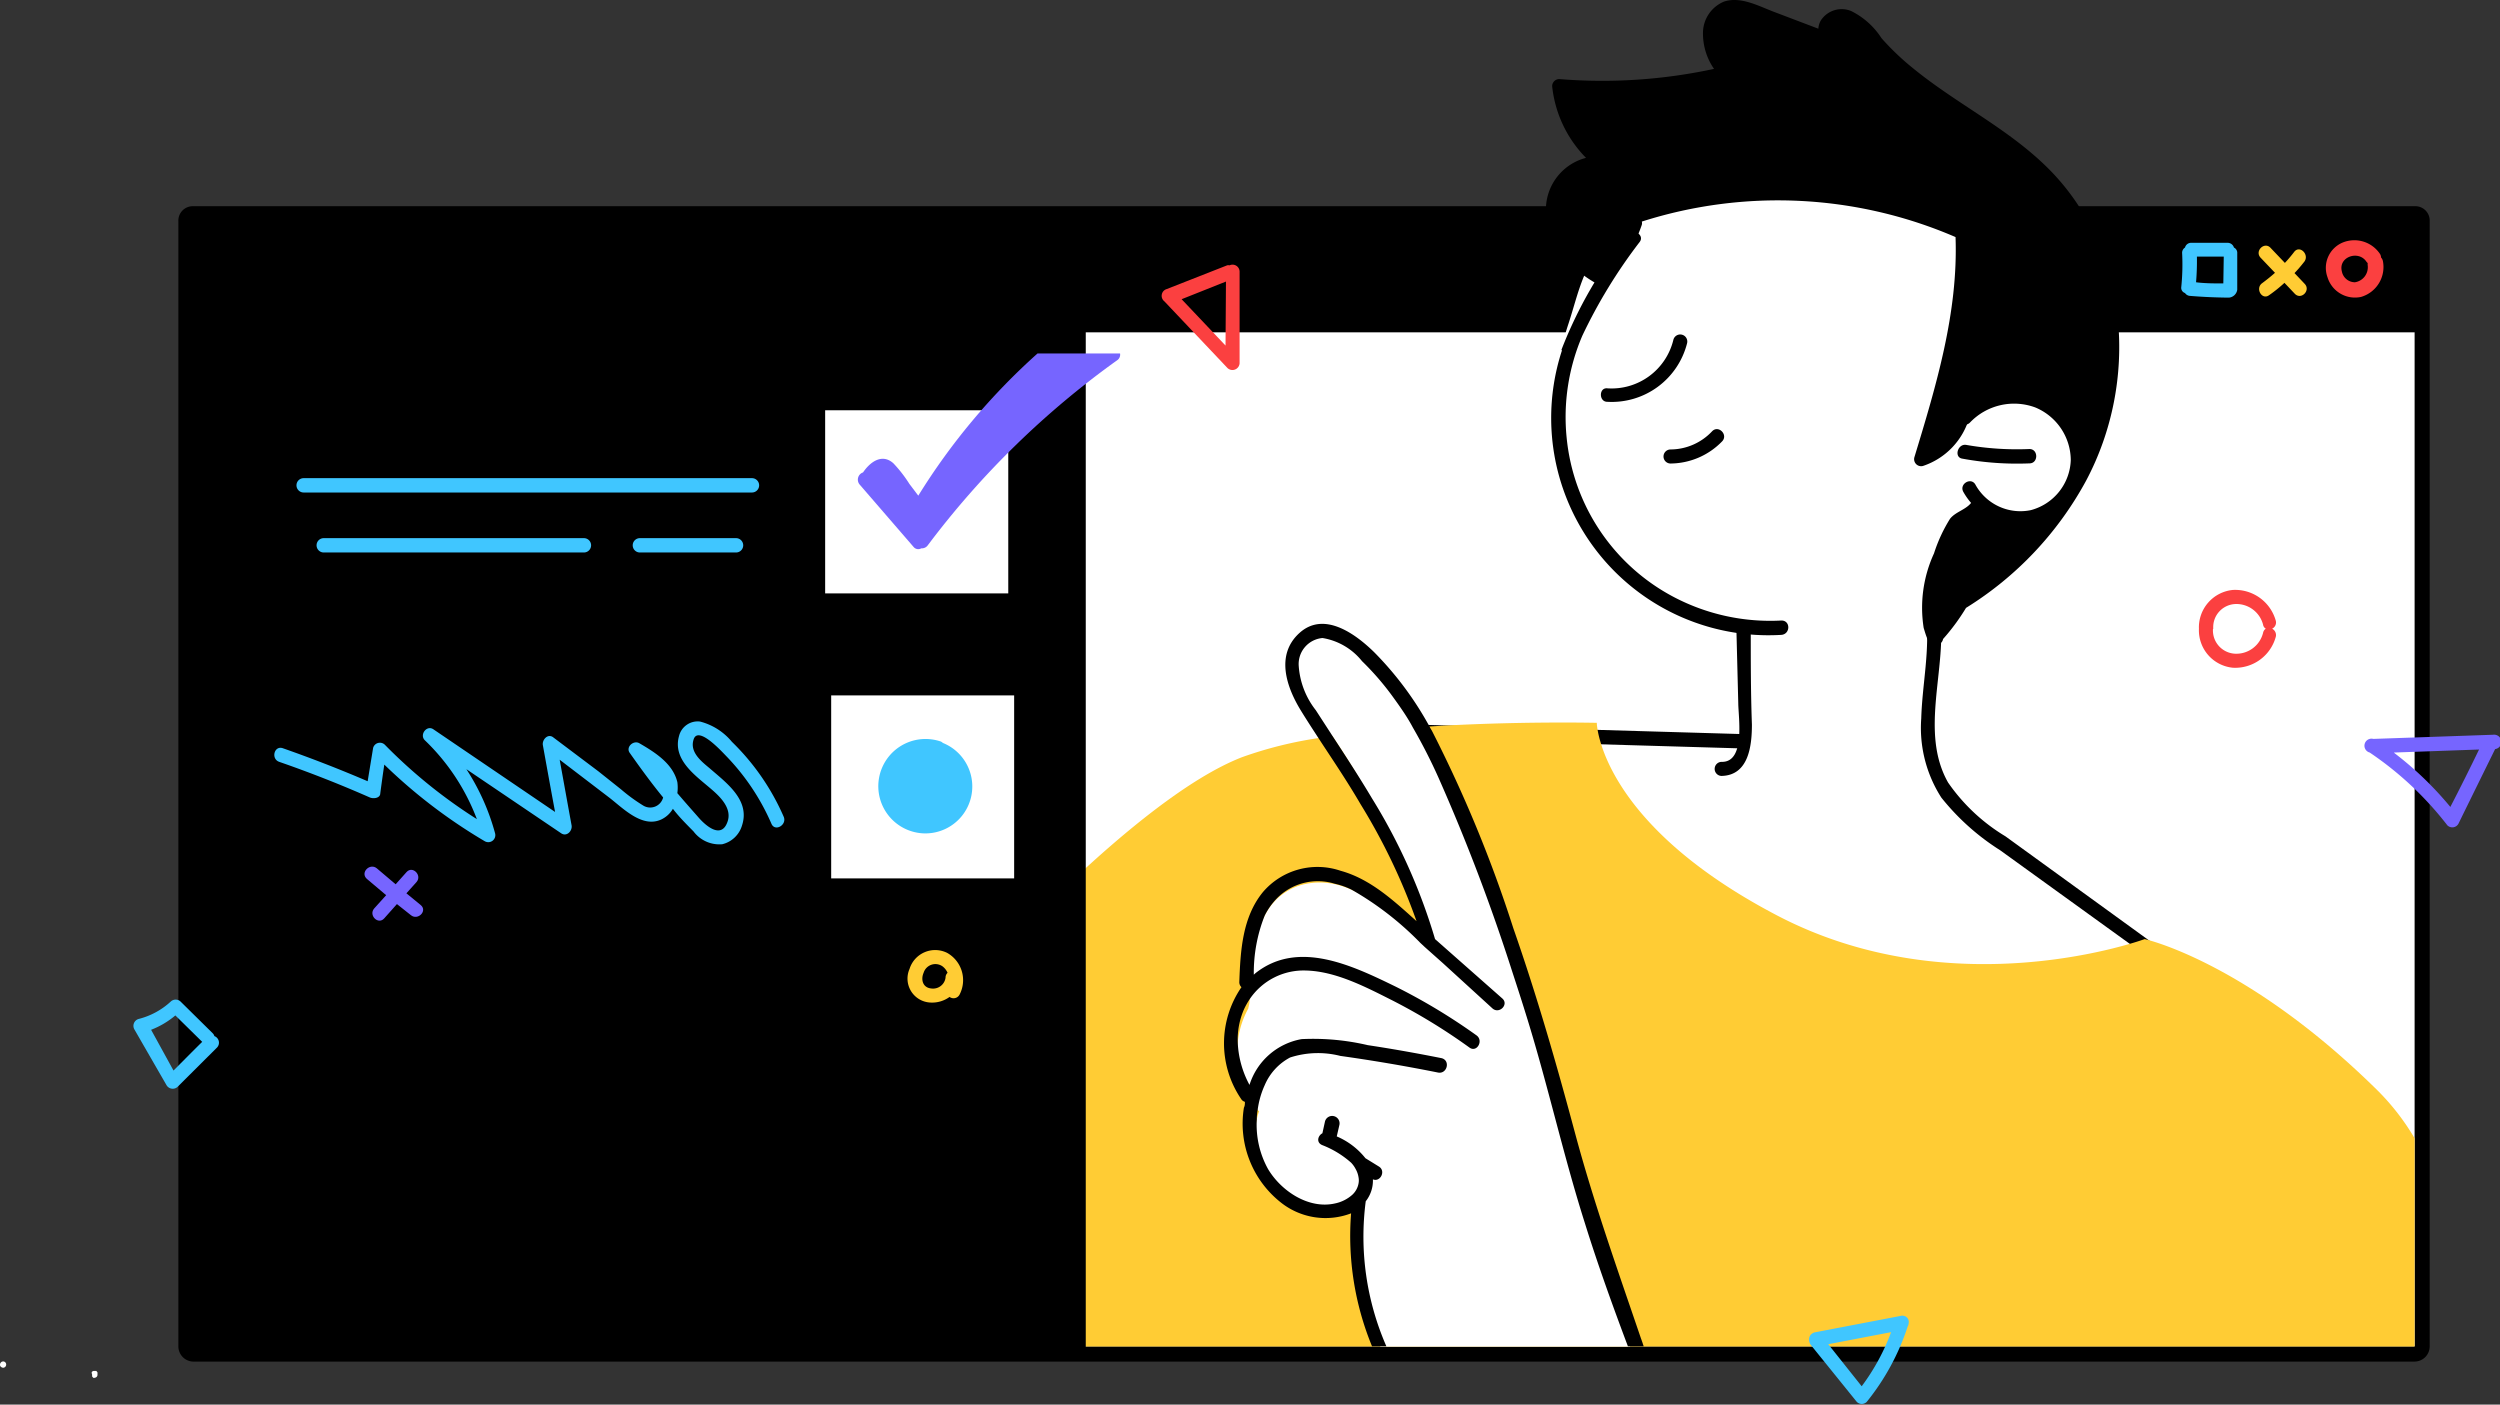 <svg xmlns="http://www.w3.org/2000/svg" viewBox="0 0 174.21 97.88"><rect x="0" y="0" width="174.21" height="97.88" fill="#333333" stroke="none"/><defs><style>.cls-1{fill:#fff;}.cls-2{fill:#ffcc34;}.cls-3{fill:#7665ff;}.cls-4{fill:#40c6ff;}.cls-5{fill:#fb4040;}</style></defs><g id="Layer_2" data-name="Layer 2"><g id="art"><rect class="cls-1" x="12.9" y="14.9" width="155.88" height="79.45" rx="0.53"/><path d="M13.43,15.42H168.26v78.4H13.43V15.42Zm0-1.05a1,1,0,0,0-1,1.05v78.4a1.06,1.06,0,0,0,1,1.06H168.26a1.06,1.06,0,0,0,1.05-1.06V15.42a1,1,0,0,0-1.05-1.05Z"/><path d="M13.63,22.16h154.8a.49.49,0,0,1,0,1H13.63A.49.49,0,0,1,13.63,22.16Z"/><path class="cls-1" d="M6.4,95.6a.23.23,0,0,1,.15-.07h.06l.1,0,.08.1a.12.12,0,0,1,0,.07.12.12,0,0,1,0,.08.19.19,0,0,1-.05.16.23.23,0,0,1-.15.07H6.6a.14.14,0,0,1-.1,0l-.08-.09,0-.07a.15.15,0,0,1,0-.09A.17.17,0,0,1,6.4,95.6Z"/><path class="cls-1" d="M.43,95.08a.22.22,0,0,1-.2.23c-.11,0-.24-.09-.23-.21a.23.23,0,0,1,.21-.23A.21.21,0,0,1,.43,95.08Z"/><rect x="13.32" y="15.32" width="155.03" height="6.96" transform="translate(181.67 37.59) rotate(180)"/><path class="cls-1" d="M121.41,43.39a16.55,16.55,0,0,1-11-7.19c-2.67-4-2.62-9.09-1.11-13.65.6-1.83.92-3.58,2.1-5.08.62-2.75,3-4.82,5.66-5.76a19,19,0,0,1,5.55-.92,43.53,43.53,0,0,1,6.15.16c3.59.37,7.56,1.18,10.55,3.3a7.48,7.48,0,0,1,2.91,3.7c.59,1.8.28,3.71.45,5.55a7.32,7.32,0,0,0,1.11,3.13,6.68,6.68,0,0,1,1,2.71s0,.05,0,.07c.31-.16.76,0,.71.4a8.94,8.94,0,0,1-5.15,7.11,8.12,8.12,0,0,1-2.17.65l-.46.06c-.41.32-.81.66-1.19,1a12.79,12.79,0,0,1-1.18,1.93c-.08.16-.15.32-.24.49a32.49,32.49,0,0,0-1.11,7.33.44.44,0,0,1,.13.32c.08,1.72.15,3.43.22,5.15,3.49,5.22,9.07,8.53,14.38,11.65a.52.52,0,0,1,.23.56c-1.14,3-4.07,4.56-7.07,5.09a34.33,34.33,0,0,1-10.07,0,26.07,26.07,0,0,1-9.09-2.72,19.82,19.82,0,0,1-6.9-6.32,40.29,40.29,0,0,1-4.58-9.76.49.49,0,0,1,.6-.6H112l9.4.57a.48.48,0,0,1,.45.36h.1l0-.82a.8.8,0,0,1,0-.18Z"/><path d="M108.81,24.37a30.24,30.24,0,0,1,4.61-8c.36-.51,1.21,0,.84.49a36.06,36.06,0,0,0-4,6.54,14.38,14.38,0,0,0-1.09,7.1,14.09,14.09,0,0,0,7.48,11.11,14.44,14.44,0,0,0,7.49,1.63c.64,0,.63.94,0,1a15.14,15.14,0,0,1-15.3-19.81Z"/><path d="M107.73,14.4A3.73,3.73,0,0,1,110.52,11a8.34,8.34,0,0,1-2.36-5,.5.5,0,0,1,.49-.49,36.89,36.89,0,0,0,10.79-.71,4.33,4.33,0,0,1-.77-2.52A2.37,2.37,0,0,1,120.14.11c1.15-.38,2.41.31,3.46.71L126.71,2a1.3,1.3,0,0,1,.17-.57A1.73,1.73,0,0,1,129,.77a5.33,5.33,0,0,1,2.11,1.89,18,18,0,0,0,2.19,2.09c3.09,2.53,6.78,4.27,9.59,7.15,5.56,5.71,6.13,14.75,2.47,21.61A23.7,23.7,0,0,1,137,42.36a14.62,14.62,0,0,1-1.6,2.17.47.47,0,0,1-.35.38l0,0c-.56.59-.89-.83-1-1.15a9.06,9.06,0,0,1,.72-5.2,10.7,10.7,0,0,1,1.11-2.4c.42-.55,1.27-.66,1.6-1.31a.46.46,0,0,1,.81,0,.38.38,0,0,1,.2.18,2.89,2.89,0,0,0,3.93.93.7.7,0,0,1,.22-.07,20.34,20.34,0,0,0,2.26-3.67.43.43,0,0,1-.22-.54c.65-1.89-1.15-3.26-2.72-3.83s-4.11-.94-4.72,1.1a.37.37,0,0,1,0,.11A5,5,0,0,1,134,32.47a.49.49,0,0,1-.6-.6c1.52-5,3.06-10.08,2.87-15.35a31.2,31.2,0,0,0-21.86-1.08.45.45,0,0,1,0,.22,10.57,10.57,0,0,1-2.52,4.05.48.48,0,0,1-.59.08C109.31,18.68,107.58,16.79,107.73,14.4Z"/><path d="M112,27.06a4.43,4.43,0,0,0,4.61-3.39.49.49,0,0,1,.95.26A5.42,5.42,0,0,1,112,28C111.41,28,111.41,27,112,27.06Z"/><path d="M116.41,31.32a4,4,0,0,0,2.9-1.27c.44-.45,1.13.24.7.7a5.06,5.06,0,0,1-3.6,1.55A.49.49,0,0,1,116.41,31.32Z"/><path d="M141.82,28.39a4.25,4.25,0,0,0-4.55,1.06.49.49,0,0,1-.7-.69,5.1,5.1,0,0,1,8.09.9,4.69,4.69,0,0,1-3.6,6.94,4.55,4.55,0,0,1-4.25-2.33c-.3-.55.55-1.05.85-.49a3.58,3.58,0,0,0,3.85,1.77,3.74,3.74,0,0,0,2.79-3.49A4,4,0,0,0,141.82,28.39Z"/><path d="M137,31a20.46,20.46,0,0,0,4.42.29c.63,0,.63,1,0,1a21,21,0,0,1-4.68-.33C136.15,31.87,136.41,30.92,137,31Z"/><path d="M120,53.09c1.63,0,1.14-3.07,1.13-4.07L121,43.88a.49.49,0,0,1,1,0c0,2.21,0,4.41.08,6.61,0,1.47-.22,3.55-2.13,3.58A.49.49,0,0,1,120,53.09Z"/><path d="M133.88,50.06c.07-2.43.64-4.83.31-7.27-.08-.62.9-.61,1,0,.5,3.81-1.45,8.19.56,11.74a13,13,0,0,0,4,3.75l5.2,3.77,6,4.35c.51.37,0,1.22-.49.85l-11.08-8a16.54,16.54,0,0,1-4.1-3.67A9,9,0,0,1,133.88,50.06Z"/><path d="M98.28,50.48l23,.67c.63,0,.63,1,0,1l-23-.67C97.65,51.44,97.65,50.46,98.28,50.48Z"/><path class="cls-1" d="M155.1,81.15a.34.34,0,1,1,.47-.09A.36.36,0,0,1,155.1,81.15Z"/><path class="cls-2" d="M68.21,68l2.31,25.83h97.74V79.32A16.51,16.51,0,0,0,165.69,76c-9.11-9-16.24-10.56-16.24-10.56s-13.18,4.86-25.62-1.65-12.56-13.42-12.56-13.42-5.57-.13-11.73.26l-.71.05-.38,0c-1.87.14-3.77.33-5.56.59h0l-1,.16a28,28,0,0,0-5.33,1.33C79.22,55.6,68.21,68,68.21,68Z"/><rect x="13.21" y="22.91" width="62.45" height="71.35"/><path class="cls-1" d="M87.58,78a5,5,0,0,0,3.22,5.86,4.64,4.64,0,0,0,3.94-.63,20.21,20.21,0,0,0,.18,6.49,19.84,19.84,0,0,0,1.27,4.12h17.4c-.37-1.17-.73-2.35-1.1-3.52Q107.26,73.5,102,56.71a.47.47,0,0,0-.24-.29,30,30,0,0,0-2.2-4.57c-.23-.4-.48-.79-.74-1.18a29.63,29.63,0,0,0-2.34-3.13,26.19,26.19,0,0,0-1.91-2,4,4,0,0,0-2-1.19,2,2,0,0,0-2.42,2.38,3,3,0,0,0,.16.55.44.44,0,0,0,0,.54L92.61,51l.09.09a1.43,1.43,0,0,0,.14.2,52.42,52.42,0,0,1,6.87,14.4c-2.3-1.28-4.29-3.62-6.81-4.1a4.86,4.86,0,0,0-2.23.08,4.13,4.13,0,0,0-2.54,2.13,6.71,6.71,0,0,0-.63,1.74c-.3,1.35-.24,2.79-.42,4.16,0,.2-.06.39-.1.59a6.06,6.06,0,0,0-.73,2.38,6.4,6.4,0,0,0,1.39,4.66.52.52,0,0,0,.1.11A3.47,3.47,0,0,0,87.58,78Z"/><path d="M86.48,76.57a.45.45,0,0,0,.27.21c0,.14,0,.27-.07.41a7,7,0,0,0,2.57,6.6,5,5,0,0,0,4.9.76,20.21,20.21,0,0,0,1.46,9.27h1a19.05,19.05,0,0,1-1.44-10.11,2.33,2.33,0,0,0,.5-1.53c.5.22.93-.57.42-.89l-.94-.58a5.1,5.1,0,0,0-2-1.52l.18-.78a.49.49,0,0,0-1-.26l-.18.82c-.32.17-.45.65,0,.83a6.63,6.63,0,0,1,2,1.22,1.88,1.88,0,0,1,.31.43,1.71,1.71,0,0,1,.21.6,1.14,1.14,0,0,1,0,.41,1.42,1.42,0,0,1-.44.8,2.58,2.58,0,0,1-1.2.6c-1.84.42-3.76-.87-4.67-2.4A6.34,6.34,0,0,1,87.58,78q0-.35.06-.66a6,6,0,0,1,.49-1.72,3.91,3.91,0,0,1,1.77-1.93,6.31,6.31,0,0,1,3.5-.11q3.42.48,6.81,1.16c.62.12.88-.82.26-1-1.71-.34-3.43-.65-5.16-.91a16.66,16.66,0,0,0-4.61-.42,4.66,4.66,0,0,0-3.63,3.19,6.78,6.78,0,0,1-.82-3,5.26,5.26,0,0,1,.42-2.23,5.35,5.35,0,0,1,.41-.74A4.53,4.53,0,0,1,91,67.63c2.11.05,4.23,1.18,6.08,2.11A41,41,0,0,1,102.4,73c.51.37,1-.48.49-.85a41.39,41.39,0,0,0-5.64-3.4c-3-1.46-6.79-3.3-9.77-.93l-.11.1a10.81,10.81,0,0,1,.76-4.12A4.79,4.79,0,0,1,89,62.58a4,4,0,0,1,4-1,5.11,5.11,0,0,1,1.19.42,21.63,21.63,0,0,1,4.78,3.7l.31.29,1.27,1.13L104,70.27c.47.42,1.16-.27.69-.69L100,65.44a40.45,40.45,0,0,0-4.39-9.8c-.88-1.48-1.82-2.92-2.76-4.36l-1.16-1.79A5.61,5.61,0,0,1,90.5,46.4a1.82,1.82,0,0,1,1.66-1.94,4.45,4.45,0,0,1,2.75,1.61,19.09,19.09,0,0,1,2.16,2.5c.5.69,1,1.4,1.38,2.12a38,38,0,0,1,1.78,3.48,134.69,134.69,0,0,1,5.15,13.54c.36,1.1.72,2.21,1.06,3.32,1.45,4.7,2.51,9.51,4,14.2.9,2.89,1.93,5.74,3,8.59h1.1c-.06-.18-.12-.37-.19-.55-1.62-4.76-3.3-9.48-4.6-14.33s-2.66-9.58-4.3-14.27a91.62,91.62,0,0,0-5.67-13.75c-.06-.1-.12-.2-.17-.3a23.07,23.07,0,0,0-3.86-5.18c-1.3-1.27-3.49-2.88-5.2-1.33s-.87,3.83.11,5.42c.4.65.81,1.28,1.22,1.91,1,1.53,2,3,2.93,4.6a42.65,42.65,0,0,1,3.9,8.15c-1.57-1.41-3.21-2.94-5.29-3.51A5,5,0,0,0,88,62.17c-1.43,1.76-1.56,4.08-1.64,6.25a.47.47,0,0,0,.15.37A6.9,6.9,0,0,0,86.48,76.57Z"/><rect class="cls-1" x="56.97" y="28.06" width="13.81" height="13.81" rx="0.53"/><path d="M57.5,28.59H70.26V41.35H57.5V28.59Zm0-1.05a1,1,0,0,0-1,1.05V41.35a1,1,0,0,0,1,1H70.26a1,1,0,0,0,1-1V28.59a1,1,0,0,0-1-1.05Z"/><rect class="cls-1" x="57.39" y="47.93" width="13.81" height="13.81" rx="0.53"/><path d="M57.92,48.46H70.67V61.21H57.92V48.46Zm0-1.06a1.05,1.05,0,0,0-1.06,1.06V61.21a1.05,1.05,0,0,0,1.06,1.06H70.67a1.05,1.05,0,0,0,1.06-1.06V48.46a1.05,1.05,0,0,0-1.06-1.06Z"/><path class="cls-3" d="M77.84,25.11A60.49,60.49,0,0,0,64.65,38a.51.51,0,0,1-.45.21.42.42,0,0,1-.54-.1L59.9,33.76a.53.53,0,0,1,.24-.84c.48-.71,1.31-1.35,2.11-.64a9.25,9.25,0,0,1,1.12,1.44l.62.82a45.12,45.12,0,0,1,8.31-9.91h5.75A.47.47,0,0,1,77.84,25.11Z"/><path class="cls-4" d="M64.3,58.07a3.27,3.27,0,0,0,1.4-6.3.43.43,0,0,0-.21-.12,3.29,3.29,0,1,0-1.19,6.42Z"/><path class="cls-4" d="M21.16,33.32H52.4a.49.49,0,0,1,0,1H21.16A.49.49,0,0,1,21.16,33.32Z"/><path class="cls-4" d="M44.59,37.5h6.7a.49.49,0,0,1,0,1h-6.7A.49.49,0,0,1,44.59,37.5Z"/><path class="cls-4" d="M22.56,37.5H40.69a.49.49,0,0,1,0,1H22.56A.49.49,0,0,1,22.56,37.5Z"/><path class="cls-5" d="M162.19,19.32a2,2,0,0,0,2.34,1.37,2.17,2.17,0,0,0,1.52-2.5.54.54,0,0,0-.13-.25.48.48,0,0,0-.09-.27,2.15,2.15,0,0,0-2.58-.77A1.91,1.91,0,0,0,162.19,19.32Zm2.7-1.1a.52.52,0,0,0,.1.11.76.76,0,0,0,0,.15,1.06,1.06,0,0,1-.89,1.19.93.93,0,0,1-.91-.76C162.93,17.9,164.34,17.42,164.89,18.22Z"/><path class="cls-2" d="M157.64,19.73c.31-.23.61-.47.89-.72l-1-1.05c-.44-.46.26-1.15.69-.69l1,1.05a9.45,9.45,0,0,0,.65-.77c.39-.5,1.08.2.7.69-.22.28-.44.54-.68.79l.71.75c.44.46-.25,1.15-.69.69l-.72-.76a9.82,9.82,0,0,1-1.07.86C157.62,20.94,157.13,20.09,157.64,19.73Z"/><path class="cls-4" d="M152.26,20.42a.45.45,0,0,0,.36.2q1.35.11,2.7.12a.64.64,0,0,0,.58-.55v-.08l0-2.45a.41.41,0,0,0-.23-.41.46.46,0,0,0-.45-.33l-2.51,0a.44.44,0,0,0-.45.33.43.43,0,0,0-.2.4A15.52,15.52,0,0,1,152,20,.38.38,0,0,0,152.26,20.42Zm2.67-.67c-.63,0-1.27,0-1.9-.08a17.84,17.84,0,0,0,.06-1.79l1.87,0Z"/><path d="M15.32,94.26c0-.41,0-.83,0-1.24a.45.45,0,0,0-.5-.45.49.49,0,0,0-.48.51c0,.39,0,.78,0,1.18Z"/><path class="cls-5" d="M153.23,43.82a2.62,2.62,0,0,0,2.36,2.71,2.93,2.93,0,0,0,3-2.17.5.5,0,0,0-.26-.55.48.48,0,0,0,.26-.54,2.94,2.94,0,0,0-3-2.16A2.62,2.62,0,0,0,153.23,43.82Zm1,0a1.61,1.61,0,0,1,1.58-1.73,1.92,1.92,0,0,1,1.89,1.44.4.4,0,0,0,.19.28.44.44,0,0,0-.19.29,1.92,1.92,0,0,1-2,1.45A1.62,1.62,0,0,1,154.21,43.82Z"/><path class="cls-4" d="M126.16,93.69l3.23,4a.49.49,0,0,0,.69,0,16.48,16.48,0,0,0,2.86-5.27.36.36,0,0,0,.06-.2.43.43,0,0,0-.31-.52h0a.45.45,0,0,0-.26,0l-6,1.15C126,93,126,93.43,126.16,93.69Zm3.57,2.91-2.33-2.93,4.38-.84A15,15,0,0,1,129.73,96.6Z"/><path class="cls-3" d="M165.13,52.44a23.27,23.27,0,0,1,5.41,5.07.49.49,0,0,0,.77-.1c.85-1.74,1.71-3.48,2.56-5.21a.49.49,0,0,0-.14-1l-8.35.29A.49.49,0,0,0,165.13,52.44Zm1.7,0,5.92-.21c-.65,1.34-1.31,2.67-2,4A23.63,23.63,0,0,0,166.83,52.46Z"/><path class="cls-5" d="M81.14,21l4.4,4.65a.5.5,0,0,0,.84-.34q0-3.2,0-6.39a.49.49,0,0,0-.7-.43.35.35,0,0,0-.17,0l-4.2,1.65A.49.49,0,0,0,81.14,21Zm4.26,3.08-3.06-3.23,3.09-1.23Z"/><path class="cls-2" d="M64.81,69.86a2.07,2.07,0,0,0,1.36-.39.47.47,0,0,0,.69-.15A2.18,2.18,0,0,0,66,66.4a1.87,1.87,0,0,0-2.62,1.12A1.67,1.67,0,0,0,64.81,69.86Zm-.45-2.07a.86.86,0,0,1,1.32-.45,1.12,1.12,0,0,1,.35.45.45.45,0,0,0-.14.34.88.88,0,0,1-1,.75C64.29,68.82,64.16,68.25,64.36,67.79Z"/><path class="cls-3" d="M26.26,60.51l1.31,1.11.76-.85c.42-.47,1.11.23.69.7l-.7.78,1,.82c.49.41-.21,1.1-.69.7L27.66,63l-.89,1c-.42.47-1.11-.23-.69-.7l.83-.92-1.35-1.14C25.08,60.8,25.78,60.11,26.26,60.51Z"/><path class="cls-4" d="M9.38,71.76q1.11,1.93,2.23,3.87a.5.5,0,0,0,.77.1L15.12,73a.49.49,0,0,0-.18-.8.47.47,0,0,0-.12-.2l-2.23-2.2a.5.5,0,0,0-.7,0A5.15,5.15,0,0,1,9.68,71,.5.5,0,0,0,9.38,71.76Zm1.15,0a5.93,5.93,0,0,0,1.69-1l1.87,1.84c-.66.65-1.31,1.31-2,2Z"/><path class="cls-4" d="M19.71,52.14q3,1.05,5.91,2.3L26,52.12a.49.49,0,0,1,.82-.22,35.83,35.83,0,0,0,6.41,5.18,14.9,14.9,0,0,0-3.62-5.49c-.4-.38.12-1.09.59-.77l8.48,5.76c-.29-1.55-.57-3.1-.85-4.65-.07-.37.34-.84.72-.55l3.15,2.37L43.27,55a12,12,0,0,0,1.53,1.12.93.93,0,0,0,1.41-.55c-.82-1-1.59-2.06-2.33-3.11-.29-.41.27-.9.67-.67,1.07.62,2.34,1.41,2.65,2.71a2.83,2.83,0,0,1,0,.77c.49.58,1,1.15,1.49,1.71s1.57,1.51,2,.3c.34-.91-.46-1.72-1.09-2.26-1.08-.94-2.76-2.05-2.28-3.74a1.34,1.34,0,0,1,1.46-1A4.25,4.25,0,0,1,51,51.69a16.4,16.4,0,0,1,3.61,5.22c.25.57-.6,1.07-.85.5a15.82,15.82,0,0,0-3.17-4.74c-.35-.36-1.93-2.09-2.25-1.16s.61,1.6,1.15,2.06c1.15,1,2.79,2.19,2.22,3.94a1.9,1.9,0,0,1-1.38,1.32,2.25,2.25,0,0,1-2-.89c-.5-.51-1-1-1.44-1.58a1.85,1.85,0,0,1-.8.74c-1.36.64-2.72-.83-3.7-1.57L39,52.94c.28,1.53.55,3.05.83,4.57.07.38-.33.82-.72.56L32.5,53.6a15.73,15.73,0,0,1,2,4.47.49.49,0,0,1-.72.55,37,37,0,0,1-7-5.34c-.1.66-.19,1.33-.28,2,0,.34-.47.4-.73.29q-3.11-1.37-6.31-2.48C18.86,52.88,19.11,51.93,19.71,52.14Z"/></g></g></svg>